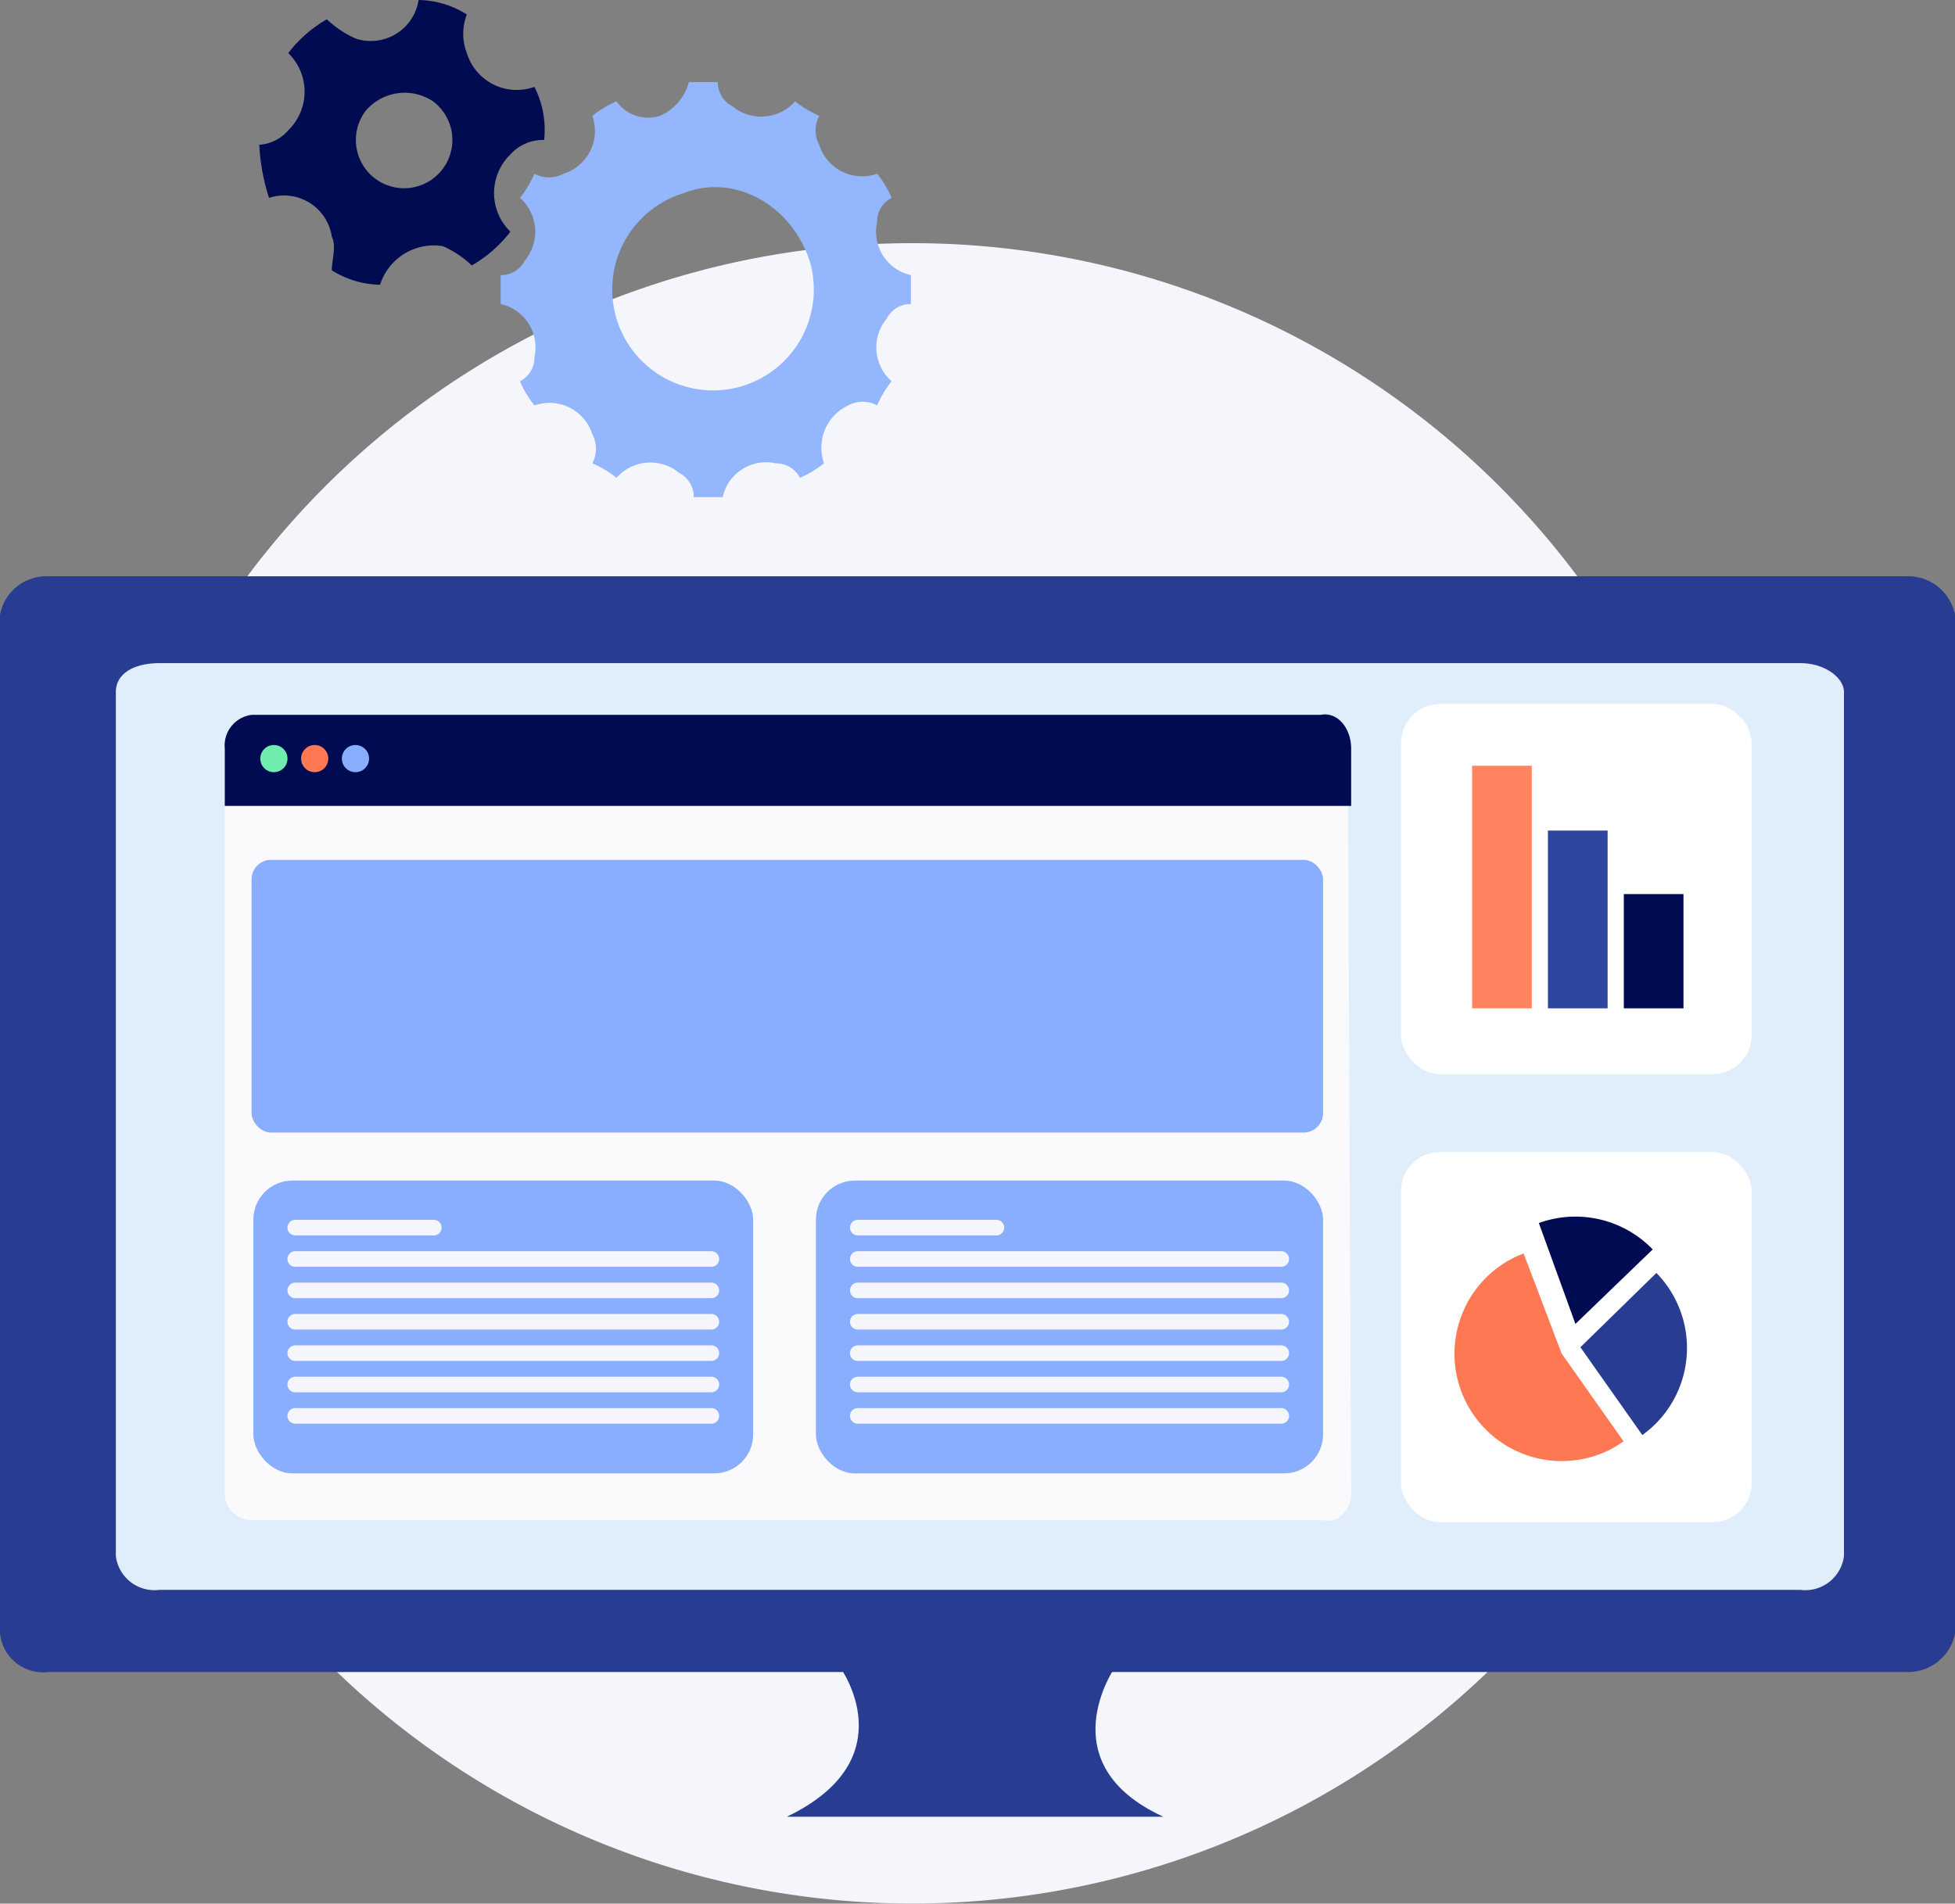<svg xmlns="http://www.w3.org/2000/svg" width="100.349" height="97.721" viewBox="0 0 100.349 97.721"><rect x="0" y="0" width="100.349" height="97.721" fill="#808080" stroke="none"/><g transform="translate(-4005.087 1938.139)"><g transform="translate(3994.212 -1927.139)"><g transform="translate(-6 0)"><path d="M691.681,62.5a42.617,42.617,0,1,1-42.617-42.617A42.615,42.615,0,0,1,691.681,62.5Z" transform="translate(-585.36 -18.4)" fill="#f5f6fb"/><path d="M643.507,24.29a2,2,0,0,1-2.231-.743,5.424,5.424,0,0,0-1.238.743,2.309,2.309,0,0,1-1.486,2.974,1.585,1.585,0,0,1-1.487,0,5.388,5.388,0,0,1-.743,1.238,2.318,2.318,0,0,1,.248,3.222,1.364,1.364,0,0,1-1.239.743v1.486a2.282,2.282,0,0,1,1.734,2.726,1.36,1.36,0,0,1-.743,1.238,5.454,5.454,0,0,0,.743,1.239,2.309,2.309,0,0,1,2.974,1.486,1.58,1.58,0,0,1,0,1.487,5.369,5.369,0,0,1,1.238.743,2.318,2.318,0,0,1,3.222-.248,1.364,1.364,0,0,1,.743,1.239h1.486a2.282,2.282,0,0,1,2.726-1.734,1.363,1.363,0,0,1,1.239.743,5.461,5.461,0,0,0,1.238-.743,2.4,2.4,0,0,1,1.239-2.974,1.577,1.577,0,0,1,1.486,0,5.439,5.439,0,0,1,.743-1.239,2.316,2.316,0,0,1-.248-3.221,1.364,1.364,0,0,1,1.239-.743V32.467a2.282,2.282,0,0,1-1.734-2.726A1.364,1.364,0,0,1,655.4,28.5a5.368,5.368,0,0,0-.743-1.238,2.309,2.309,0,0,1-2.974-1.487,1.583,1.583,0,0,1,0-1.486,5.428,5.428,0,0,1-1.238-.743,2.316,2.316,0,0,1-3.221.248,1.364,1.364,0,0,1-.744-1.239h-1.486A2.622,2.622,0,0,1,643.507,24.29Zm7.681,7.434a5.174,5.174,0,1,1-6.443-3.47h0c2.479-.99,5.451.5,6.443,3.47Z" transform="translate(-592.758 -29.344)" fill="#93b6fc"/><path d="M626.663,19.421a6.669,6.669,0,0,0-1.981,1.734,2.764,2.764,0,0,1,0,3.964,2.141,2.141,0,0,1-1.487.743,10.528,10.528,0,0,0,.5,2.726,2.479,2.479,0,0,1,3.221,1.982c.248.5,0,1.239,0,1.734a4.784,4.784,0,0,0,2.478.743,2.9,2.9,0,0,1,3.222-1.982,5.2,5.2,0,0,1,1.486.991,6.685,6.685,0,0,0,1.982-1.734,2.763,2.763,0,0,1,0-3.964,2.247,2.247,0,0,1,1.734-.743,4.9,4.9,0,0,0-.5-2.726,2.679,2.679,0,0,1-3.469-1.734,2.744,2.744,0,0,1,0-1.982,4.784,4.784,0,0,0-2.478-.743,2.479,2.479,0,0,1-3.221,1.982,5.2,5.2,0,0,1-1.487-.991Zm5.451,4.212a2.477,2.477,0,1,1-3.469.5,2.621,2.621,0,0,1,3.469-.5Z" transform="translate(-593.011 -29.43)" fill="#010b51"/><g transform="translate(16.875 18.583)"><path d="M702.67,38.615V90.9a2.448,2.448,0,0,1-2.478,1.982H604.8a2.218,2.218,0,0,1-2.478-1.982V38.615a2.413,2.413,0,0,1,2.478-1.981h95.394A2.447,2.447,0,0,1,702.67,38.615Z" transform="translate(-602.321 -36.634)" fill="#283d92"/><path d="M696.849,86.841a2,2,0,0,1-2.23,1.734H610.377a2,2,0,0,1-2.231-1.734V42.489c0-.991.991-1.487,2.231-1.487h84.243c1.238,0,2.23.744,2.23,1.487Z" transform="translate(-602.2 -36.543)" fill="#e0eefc"/><path d="M658.732,91.487H644.609s3.469,4.708-2.725,7.681H661.21C655.263,96.443,658.732,91.487,658.732,91.487Z" transform="translate(-601.496 -35.491)" fill="#283d92"/></g></g></g><g transform="translate(4076.97 -1902)"><rect width="18" height="19" rx="2" transform="translate(0.03)" fill="#fff"/><g transform="translate(3.679 3.17)"><rect width="3.063" height="5.865" transform="translate(7.787 6.588)" fill="#010b51"/><rect width="3.063" height="9.125" transform="translate(3.893 3.328)" fill="#2d459d"/><rect width="3.063" height="12.453" fill="#ff835e"/></g></g><g transform="translate(4076.97 -1879.239)"><rect width="18" height="19" rx="2" transform="translate(0.03 0.239)" fill="#fff"/><g transform="translate(2.774 3.553)"><path d="M113.3.331l1.878,5.18,3.967-3.826A5.516,5.516,0,0,0,113.3.331Z" transform="translate(-108.969 -0.001)" fill="#010b51"/><path d="M118.039,10.235l3.18,4.509a5.51,5.51,0,0,0,.721-8.324Z" transform="translate(-111.575 -3.529)" fill="#283d92"/><path d="M107.24,4.213a4.764,4.764,0,0,0-.5.211,5.511,5.511,0,0,0,4.817,9.913,5.634,5.634,0,0,0,.811-.485l-3.18-4.51Z" transform="translate(-103.689 -2.316)" fill="#ff7854"/></g></g><g transform="translate(4016.629 -1901.465)"><g transform="translate(0)"><path d="M74.631,76.481c0,.749-.692,1.5-1.385,1.312H18.2a1.381,1.381,0,0,1-1.385-1.312V38.457c0-.749.693-1.5,1.385-1.311H73.074a1.379,1.379,0,0,1,1.385,1.311Z" transform="translate(-16.819 -36.429)" fill="#fafafd"/><path d="M74.631,37.884c0-1.038-.692-1.9-1.558-1.731H18.2a1.584,1.584,0,0,0-1.385,1.731v2.943H74.631Z" transform="translate(-16.819 -36.131)" fill="#010b51"/><g transform="translate(1.819 1.57)"><ellipse cx="0.698" cy="0.698" rx="0.698" ry="0.698" fill="#6fedae"/><ellipse cx="0.698" cy="0.698" rx="0.698" ry="0.698" transform="translate(2.094)" fill="#ff7854"/><ellipse cx="0.698" cy="0.698" rx="0.698" ry="0.698" transform="translate(4.187)" fill="#89aefd"/></g></g><rect width="55" height="14" rx="1" transform="translate(1.371 7.465)" fill="#89aefd"/><g transform="translate(1.463 23.93)"><rect width="25.655" height="15.031" rx="2" transform="translate(0 0)" fill="#89aefd"/><line x2="7.116" transform="translate(2.148 2.415)" fill="none" stroke="#f5f6fc" stroke-linecap="round" stroke-miterlimit="10" stroke-width="0.8"/><line x2="21.361" transform="translate(2.148 4.026)" fill="none" stroke="#f5f6fc" stroke-linecap="round" stroke-miterlimit="10" stroke-width="0.8"/><line x2="21.361" transform="translate(2.148 5.637)" fill="none" stroke="#f5f6fc" stroke-linecap="round" stroke-miterlimit="10" stroke-width="0.8"/><line x2="21.361" transform="translate(2.148 7.247)" fill="none" stroke="#f5f6fc" stroke-linecap="round" stroke-miterlimit="10" stroke-width="0.8"/><line x2="21.361" transform="translate(2.148 8.858)" fill="none" stroke="#f5f6fc" stroke-linecap="round" stroke-miterlimit="10" stroke-width="0.8"/><line x2="21.361" transform="translate(2.148 10.468)" fill="none" stroke="#f5f6fc" stroke-linecap="round" stroke-miterlimit="10" stroke-width="0.8"/><line x2="21.361" transform="translate(2.148 12.079)" fill="none" stroke="#f5f6fc" stroke-linecap="round" stroke-miterlimit="10" stroke-width="0.8"/></g><g transform="translate(30.339 23.93)"><rect width="26.032" height="15.031" rx="2" transform="translate(0 0)" fill="#89aefd"/><line x2="7.116" transform="translate(2.148 2.415)" fill="none" stroke="#f5f6fc" stroke-linecap="round" stroke-miterlimit="10" stroke-width="0.8"/><line x2="21.737" transform="translate(2.148 4.026)" fill="none" stroke="#f5f6fc" stroke-linecap="round" stroke-miterlimit="10" stroke-width="0.8"/><line x2="21.737" transform="translate(2.148 5.637)" fill="none" stroke="#f5f6fc" stroke-linecap="round" stroke-miterlimit="10" stroke-width="0.8"/><line x2="21.737" transform="translate(2.148 7.247)" fill="none" stroke="#f5f6fc" stroke-linecap="round" stroke-miterlimit="10" stroke-width="0.8"/><line x2="21.737" transform="translate(2.148 8.858)" fill="none" stroke="#f5f6fc" stroke-linecap="round" stroke-miterlimit="10" stroke-width="0.8"/><line x2="21.737" transform="translate(2.148 10.468)" fill="none" stroke="#f5f6fc" stroke-linecap="round" stroke-miterlimit="10" stroke-width="0.8"/><line x2="21.737" transform="translate(2.148 12.079)" fill="none" stroke="#f5f6fc" stroke-linecap="round" stroke-miterlimit="10" stroke-width="0.8"/></g></g></g></svg>